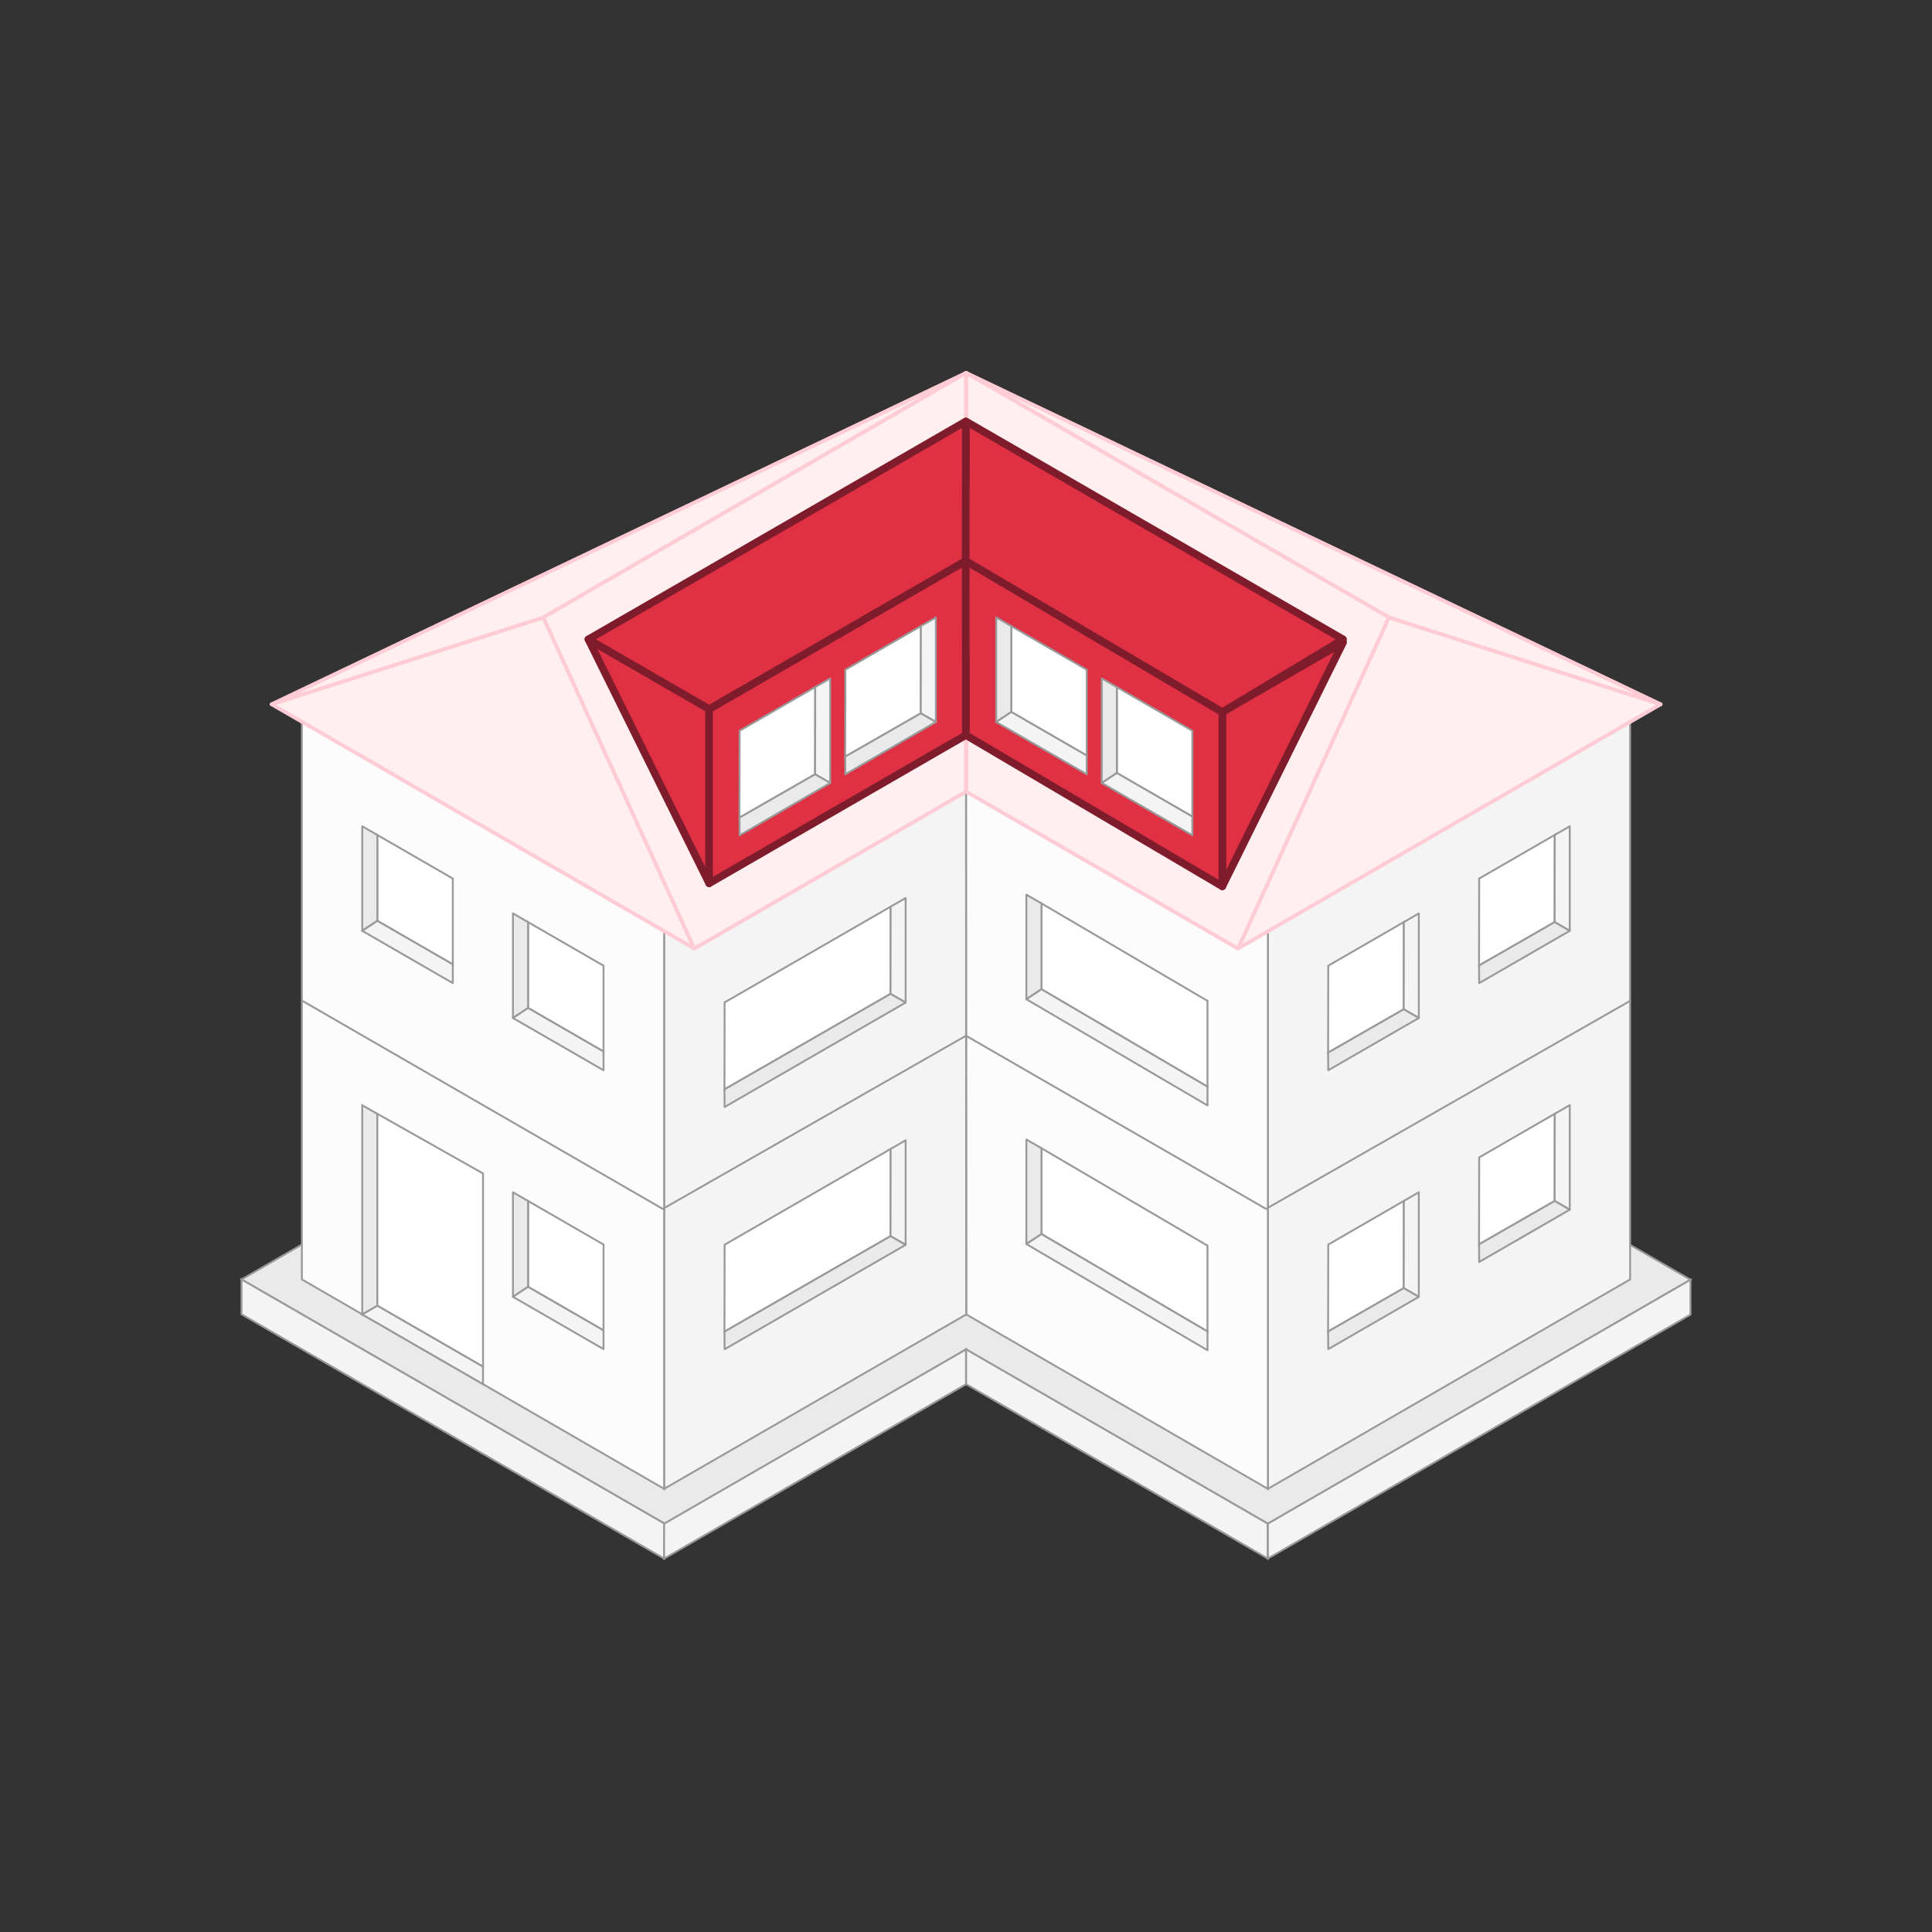 <svg xmlns="http://www.w3.org/2000/svg" viewBox="0 0 512 512"><rect x="0" y="0" width="512" height="512" fill="#333333" stroke="none"/><defs><style> .cls-1 { fill: #fcfcfc; } .cls-1, .cls-2, .cls-3, .cls-4, .cls-5, .cls-6, .cls-7 { stroke: #999; stroke-width: .5px; } .cls-1, .cls-2, .cls-4, .cls-6, .cls-7 { stroke-miterlimit: 10; } .cls-2 { fill: none; } .cls-8 { fill: #ffeff1; stroke: #ffccd5; } .cls-8, .cls-3, .cls-9, .cls-5 { stroke-linejoin: round; } .cls-3, .cls-9, .cls-5 { stroke-linecap: round; } .cls-3, .cls-6 { fill: #eaeaea; } .cls-4, .cls-5 { fill: #f4f4f4; } .cls-9 { fill: #e03144; stroke: #7f1c2b; stroke-width: 2px; } .cls-7 { fill: #fff; } </style></defs><g id="BASE"><polyline class="cls-6" points="80 329.82 64 339.06 176.14 403.8 256 357.61 336 403.8 448 339.14 432 329.9"></polyline><polygon class="cls-4" points="432 191.26 432 339.06 336 394.56 336 246.76 432 191.26"></polygon><polygon class="cls-1" points="256 200.57 256.06 348.34 336 394.56 336 246.76 256 200.57"></polygon><polygon class="cls-4" points="256 200.57 256.06 348.34 176 394.56 176 246.76 256 200.57"></polygon><polygon class="cls-1" points="80 191.26 80 339.06 176 394.56 176 246.76 80 191.26"></polygon><g><polyline class="cls-7" points="276 327.04 276 304.29 320 330.11 320 352.86 276 327.04"></polyline><polygon class="cls-3" points="276 304.29 272 301.98 272 329.69 276 327.04 276 304.29"></polygon><polygon class="cls-5" points="320 357.83 272 329.69 276 327.04 320 352.86 320 357.83"></polygon></g><g><polygon class="cls-6" points="100 295.17 96 292.91 96 348.34 100 346.03 100 295.17"></polygon><line class="cls-7" x1="100" y1="295.17" x2="100" y2="346.03"></line><polygon class="cls-7" points="100 346.03 100 295.17 128 310.98 128 362.19 104.3 348.51 100 346.03"></polygon><polygon class="cls-4" points="128 362.19 128 366.81 96 348.34 100 346.03 128 362.19"></polygon></g><g><polyline class="cls-7" points="139.94 341.02 139.94 318.27 159.94 329.82 159.94 352.57 139.94 341.02"></polyline><polygon class="cls-3" points="139.94 318.27 135.94 315.96 135.94 343.68 139.94 341.02 139.94 318.27"></polygon><polygon class="cls-5" points="159.94 357.53 135.94 343.68 139.94 341.02 159.94 352.57 159.94 357.53"></polygon></g><g><polygon class="cls-7" points="191.99 352.9 236 327.59 236.03 304.48 192.03 329.86 191.99 352.9"></polygon><polygon class="cls-5" points="240 329.9 236 327.59 236.03 304.48 240 302.19 240 329.9"></polygon><polygon class="cls-3" points="240 329.9 236 327.59 191.99 352.9 192.03 357.57 240 329.9"></polygon></g><g><polygon class="cls-7" points="351.96 352.86 372 341.37 372.03 318.26 352 329.82 351.96 352.86"></polygon><polygon class="cls-5" points="376 343.68 372 341.37 372.03 318.26 376 315.96 376 343.68"></polygon><polygon class="cls-3" points="376 343.68 372 341.37 351.96 352.86 352 357.53 376 343.68"></polygon></g><g><polygon class="cls-7" points="391.96 329.77 412 318.27 412.03 295.16 392 306.73 391.96 329.77"></polygon><polygon class="cls-5" points="416 320.58 412 318.27 412.03 295.16 416 292.87 416 320.58"></polygon><polygon class="cls-3" points="416 320.58 412 318.27 391.96 329.77 392 334.44 416 320.58"></polygon></g><g><polyline class="cls-7" points="100 244.03 100 221.28 120 232.83 120 255.58 100 244.03"></polyline><polygon class="cls-3" points="100 221.28 96 218.97 96 246.68 100 244.03 100 221.28"></polygon><polygon class="cls-5" points="120 260.54 96 246.68 100 244.03 120 255.58 120 260.54"></polygon></g><g><polyline class="cls-7" points="276 262.16 276 239.41 320 265.24 320 287.99 276 262.16"></polyline><polygon class="cls-3" points="276 239.41 272 237.1 272 264.81 276 262.16 276 239.41"></polygon><polygon class="cls-5" points="320 292.95 272 264.81 276 262.16 320 287.99 320 292.95"></polygon></g><g><polyline class="cls-7" points="139.94 267.12 139.94 244.37 159.94 255.92 159.94 278.67 139.94 267.12"></polyline><polygon class="cls-3" points="139.94 244.37 135.94 242.06 135.94 269.78 139.94 267.12 139.94 244.37"></polygon><polygon class="cls-5" points="159.94 283.63 135.94 269.78 139.94 267.12 159.94 278.67 159.94 283.63"></polygon></g><g><polygon class="cls-7" points="191.99 288.7 236 263.38 236.03 240.27 192.03 265.65 191.99 288.7"></polygon><polygon class="cls-5" points="240 265.69 236 263.38 236.03 240.27 240 237.98 240 265.69"></polygon><polygon class="cls-3" points="240 265.69 236 263.38 191.99 288.7 192.03 293.37 240 265.69"></polygon></g><g><polygon class="cls-7" points="351.96 278.96 372 267.47 372.03 244.36 352 255.92 351.96 278.96"></polygon><polygon class="cls-5" points="376 269.78 372 267.47 372.03 244.36 376 242.06 376 269.78"></polygon><polygon class="cls-3" points="376 269.78 372 267.47 351.96 278.96 352 283.63 376 269.78"></polygon></g><g><polygon class="cls-7" points="391.96 255.87 412 244.37 412.03 221.26 392 232.83 391.96 255.87"></polygon><polygon class="cls-5" points="416 246.68 412 244.37 412.03 221.26 416 218.97 416 246.68"></polygon><polygon class="cls-3" points="416 246.68 412 244.37 391.96 255.87 392 260.54 416 246.68"></polygon></g><polygon class="cls-4" points="64 339.06 64 348.3 176 413.04 176.14 403.8 64 339.06"></polygon><polygon class="cls-4" points="256 357.57 256 366.81 336 413.04 336 403.8 256 357.57"></polygon><polygon class="cls-4" points="176 403.8 176 413.04 256 366.85 256 357.61 176 403.8"></polygon><polygon class="cls-4" points="336 403.78 336 413.02 448 348.38 448 339.14 336 403.78"></polygon><polyline class="cls-2" points="80 265.16 175.64 320.37 256 274.48 335.5 320.37 432.14 265.16"></polyline></g><g id="PINKROOF"><g><polygon class="cls-8" points="72 186.64 144 163.62 184 251.38 72 186.64"></polygon><polygon class="cls-8" points="256.01 98.83 72 186.64 144 163.62 159.98 154.38 256.01 98.83"></polygon><polygon class="cls-8" points="144 163.62 184 251.38 256 209.81 256.01 98.83 144 163.62"></polygon></g><g><polygon class="cls-8" points="440.08 186.64 368.08 163.62 328.08 251.38 440.08 186.64"></polygon><polygon class="cls-8" points="256.07 98.83 440.08 186.64 368.08 163.62 352.09 154.38 256.07 98.83"></polygon><polygon class="cls-8" points="368.08 163.62 328.08 251.38 256.08 209.81 256.07 98.83 368.08 163.62"></polygon></g></g><g id="REDROOF"><polygon class="cls-9" points="187.93 187.9 187.93 234.09 155.93 169.43 187.93 187.9"></polygon><polygon class="cls-9" points="323.93 188.71 323.93 234.9 355.93 170.24 323.93 188.71"></polygon><polygon class="cls-9" points="255.93 194.83 255.93 148.64 187.93 187.9 187.93 234.09 255.93 194.83"></polygon><polygon class="cls-9" points="255.93 148.64 255.93 111.69 155.93 169.43 187.93 187.9 255.93 148.64"></polygon><polygon class="cls-9" points="256 194.83 255.93 148.64 323.93 188.71 323.93 234.9 256 194.83"></polygon><polygon class="cls-9" points="255.93 148.64 256 111.69 355.93 169.43 323.93 188.71 255.93 148.64"></polygon><g><polyline class="cls-7" points="268 188.68 268 165.93 288 177.48 288 200.23 268 188.68"></polyline><polygon class="cls-3" points="268 165.93 264 163.62 264 191.34 268 188.68 268 165.93"></polygon><polygon class="cls-5" points="288 205.19 264 191.34 268 188.68 288 200.23 288 205.19"></polygon></g><g><polyline class="cls-7" points="295.98 204.85 295.98 182.1 315.98 193.65 315.98 216.4 295.98 204.85"></polyline><polygon class="cls-3" points="295.98 182.1 291.98 179.79 291.98 207.5 295.98 204.85 295.98 182.1"></polygon><polygon class="cls-5" points="315.98 221.36 291.98 207.5 295.98 204.85 315.98 216.4 315.98 221.36"></polygon></g><g><polygon class="cls-7" points="195.97 216.69 216.01 205.19 216.04 182.08 196.01 193.65 195.97 216.69"></polygon><polygon class="cls-5" points="220.01 207.5 216.01 205.19 216.04 182.08 220.01 179.79 220.01 207.5"></polygon><polygon class="cls-3" points="220.01 207.5 216.01 205.19 195.97 216.69 196.01 221.36 220.01 207.5"></polygon></g><g><polygon class="cls-7" points="223.98 200.52 244.02 189.03 244.04 165.92 224.02 177.48 223.98 200.52"></polygon><polygon class="cls-5" points="248.02 191.34 244.02 189.03 244.04 165.92 248.02 163.62 248.02 191.34"></polygon><polygon class="cls-3" points="248.02 191.34 244.02 189.03 223.98 200.52 224.02 205.19 248.02 191.34"></polygon></g></g></svg>